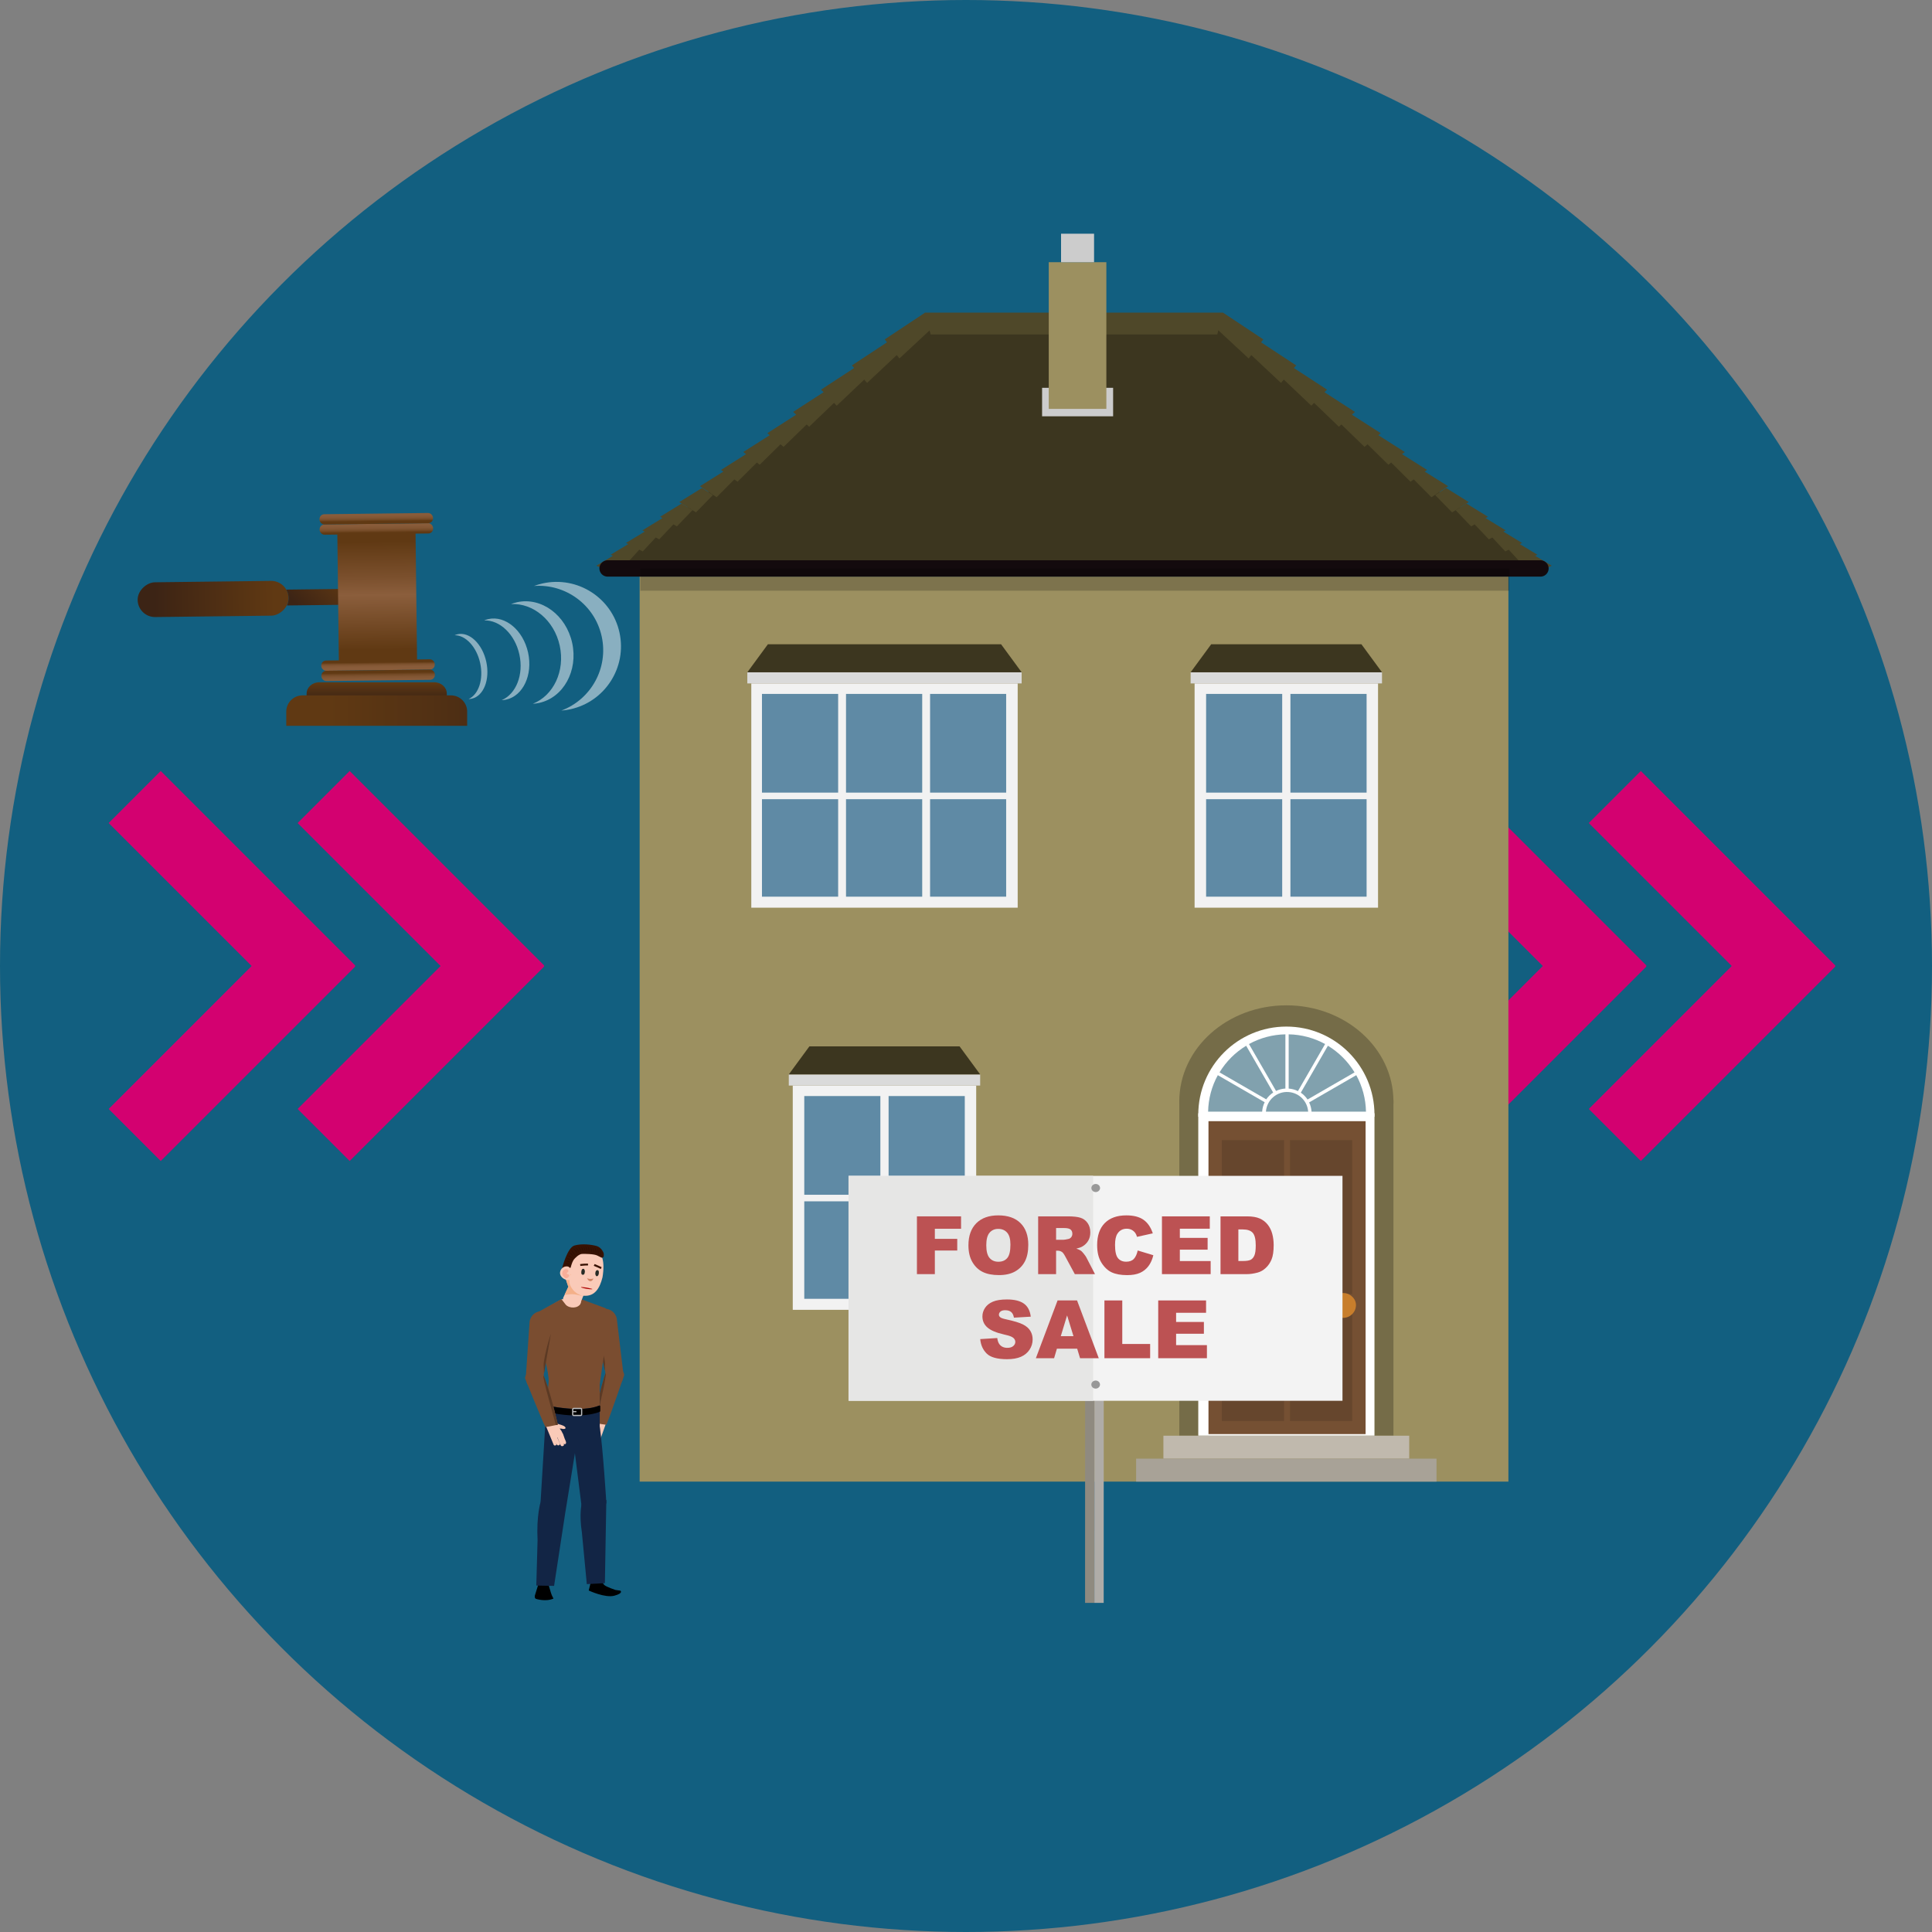 <?xml version="1.0" encoding="UTF-8"?><svg id="text" xmlns="http://www.w3.org/2000/svg" width="160" height="160" xmlns:xlink="http://www.w3.org/1999/xlink" viewBox="0 0 160 160"><rect x="0" y="0" width="160" height="160" fill="#808080" stroke="none"/><defs><style>.cls-1{fill:url(#linear-gradient-8);}.cls-1,.cls-2,.cls-3,.cls-4,.cls-5,.cls-6,.cls-7,.cls-8,.cls-9,.cls-10,.cls-11,.cls-12,.cls-13,.cls-14,.cls-15,.cls-16,.cls-17,.cls-18,.cls-19,.cls-20,.cls-21,.cls-22,.cls-23,.cls-24,.cls-25,.cls-26,.cls-27,.cls-28,.cls-29,.cls-30,.cls-31,.cls-32,.cls-33,.cls-34,.cls-35,.cls-36,.cls-37,.cls-38,.cls-39,.cls-40,.cls-41,.cls-42,.cls-43,.cls-44,.cls-45,.cls-46,.cls-47,.cls-48{stroke-width:0px;}.cls-1,.cls-2,.cls-4,.cls-6,.cls-10,.cls-11,.cls-13,.cls-26,.cls-35,.cls-37,.cls-43{fill-rule:evenodd;}.cls-2,.cls-12{fill:#756c48;}.cls-3{fill:url(#linear-gradient);}.cls-4{fill:#a8a297;}.cls-5{fill:#f3f3f3;}.cls-6{fill:url(#linear-gradient-9);}.cls-49{opacity:.5;}.cls-7{fill:#5c3a24;}.cls-8{fill:url(#linear-gradient-6);}.cls-50{stroke:#130a0d;stroke-linecap:round;stroke-width:1.353px;}.cls-50,.cls-51,.cls-52{fill:none;stroke-miterlimit:10;}.cls-9{fill:#f4b089;}.cls-10{fill:#81a1ae;}.cls-11,.cls-20{fill:#3c361f;}.cls-51{stroke:#bbbdbf;stroke-width:.1px;}.cls-13{fill:#f8ae99;}.cls-53{opacity:.2;}.cls-15{fill:#c87e2c;}.cls-16,.cls-43{fill:#facab8;}.cls-17{fill:#9c9060;}.cls-18{fill:#bc5253;}.cls-19{fill:#989898;}.cls-21{fill:#e6e6e5;}.cls-22{fill:url(#linear-gradient-5);}.cls-23{fill:#ad0505;}.cls-24{fill:#d30170;}.cls-25{fill:#8f8a80;}.cls-26{fill:#c0b9ad;}.cls-27{fill:#d08564;}.cls-28{fill:#ccc;}.cls-29{fill:#381203;}.cls-30{fill:#afaca8;}.cls-31{fill:#dadada;}.cls-32,.cls-35{fill:#fff;}.cls-33{isolation:isolate;opacity:.2;}.cls-34{fill:#5f8aa5;}.cls-36{fill:url(#linear-gradient-7);}.cls-37{fill:url(#linear-gradient-2);}.cls-38{fill:url(#linear-gradient-3);}.cls-39{fill:#4f4829;}.cls-40{fill:#66462d;}.cls-41{fill:#755033;}.cls-42{fill:#7a4d30;}.cls-44{fill:#125f80;}.cls-45{fill:#272c26;}.cls-52{stroke:#c87e2c;stroke-width:.237px;}.cls-46{fill:#122545;}.cls-47{fill:url(#linear-gradient-4);}.cls-48{fill:#f2f2f2;}</style><linearGradient id="linear-gradient" x1="-1022.915" y1="-3575.239" x2="-1022.915" y2="-3565.287" gradientTransform="translate(1040.561 3619.724)" gradientUnits="userSpaceOnUse"><stop offset="0" stop-color="#603913"/><stop offset=".791" stop-color="#442814"/><stop offset="1" stop-color="#3c2415"/></linearGradient><linearGradient id="linear-gradient-2" x1="-74.484" y1="59.741" x2="-74.484" y2="64.05" gradientTransform="translate(123.497 57.134) rotate(44.312)" xlink:href="#linear-gradient"/><linearGradient id="linear-gradient-3" x1="-1339.781" y1="3060.581" x2="-1339.781" y2="3069.552" gradientTransform="translate(1167.433 -3015.756) scale(.848 1)" gradientUnits="userSpaceOnUse"><stop offset="0" stop-color="#603913"/><stop offset=".333" stop-color="#7b502d"/><stop offset=".495" stop-color="#8b5e3c"/><stop offset="1" stop-color="#603913"/></linearGradient><linearGradient id="linear-gradient-4" x1="-1029.462" y1="-3449.441" x2="-1028.258" y2="-3449.441" gradientTransform="translate(-2894.111 1072.356) rotate(90) scale(1 .848)" gradientUnits="userSpaceOnUse"><stop offset="0" stop-color="#8b5e3c"/><stop offset=".513" stop-color="#895c3a"/><stop offset=".712" stop-color="#825633"/><stop offset=".856" stop-color="#764c28"/><stop offset=".974" stop-color="#653d17"/><stop offset="1" stop-color="#603913"/></linearGradient><linearGradient id="linear-gradient-5" x1="-1030.198" y1="-3449.441" x2="-1029.194" y2="-3449.441" gradientTransform="translate(-2894.121 1072.356) rotate(90) scale(1 .848)" xlink:href="#linear-gradient-4"/><linearGradient id="linear-gradient-6" x1="-1016.731" y1="-3449.441" x2="-1017.504" y2="-3449.441" gradientTransform="translate(-2893.975 1072.355) rotate(90) scale(1 .848)" xlink:href="#linear-gradient-4"/><linearGradient id="linear-gradient-7" x1="-1015.437" y1="-3449.441" x2="-1016.652" y2="-3449.441" gradientTransform="translate(-2893.965 1072.355) rotate(90) scale(1 .848)" xlink:href="#linear-gradient-4"/><linearGradient id="linear-gradient-8" x1="31.198" y1="57.973" x2="31.198" y2="56.527" gradientUnits="userSpaceOnUse"><stop offset="0" stop-color="#3c2415"/><stop offset="1" stop-color="#603913"/></linearGradient><linearGradient id="linear-gradient-9" x1="48.717" y1="58.848" x2="27.288" y2="58.848" xlink:href="#linear-gradient-8"/></defs><circle class="cls-44" cx="80" cy="80" r="80"/><polygon class="cls-24" points="136.352 79.963 120.239 63.849 115.928 68.16 127.768 80 115.928 91.84 120.239 96.15 136.352 80.037 136.315 80 136.352 79.963"/><polygon class="cls-24" points="152 79.963 135.887 63.849 131.576 68.16 143.416 80 131.576 91.84 135.887 96.15 152 80.037 151.963 80 152 79.963"/><polygon class="cls-24" points="29.424 79.963 13.31 63.849 9 68.16 20.84 80 9 91.84 13.31 96.15 29.424 80.037 29.387 80 29.424 79.963"/><polygon class="cls-24" points="45.072 79.963 28.959 63.849 24.648 68.16 36.488 80 24.648 91.84 28.959 96.15 45.072 80.037 45.035 80 45.072 79.963"/><rect class="cls-17" x="52.974" y="47.752" width="71.946" height="74.949"/><path class="cls-2" d="m106.532,83.256c4.897,0,8.867,3.562,8.867,7.956v.187h-17.735v-.187c0-4.394,3.97-7.955,8.867-7.955Z"/><rect class="cls-12" x="97.665" y="91.097" width="17.735" height="27.802"/><rect class="cls-32" x="99.236" y="92.195" width="14.592" height="26.704"/><path class="cls-41" d="m113.093,92.852h-13.012s0,25.913,0,25.913h13.012s0-25.913,0-25.913Z"/><path class="cls-40" d="m106.343,107.169v-12.746s-5.156,0-5.156,0v12.746s5.156,0,5.156,0Z"/><path class="cls-40" d="m106.83,94.423v12.746s5.156,0,5.156,0v-12.746s-5.156,0-5.156,0Z"/><path class="cls-40" d="m106.343,117.681v-8.852s-5.156,0-5.156,0v8.852s5.156,0,5.156,0Z"/><path class="cls-40" d="m111.986,117.681v-8.852s-5.156,0-5.156,0v8.852s5.156,0,5.156,0Z"/><path class="cls-15" d="m112.296,108.099c.005-.27-.108-.528-.31-.708-.39-.403-1.033-.414-1.436-.025-.008.008-.017.016-.025.025-.201.18-.314.438-.31.708-.008.277.105.543.31.73.19.2.455.312.73.31.57-.01,1.03-.47,1.04-1.04h0Z"/><path class="cls-35" d="m106.532,85.017c4.03,0,7.296,3.267,7.296,7.296v.171h-14.592v-.171c0-4.029,3.267-7.296,7.296-7.296Z"/><rect class="cls-15" x="106.22" y="98.326" width=".733" height="1.764" rx=".203" ry=".203"/><rect class="cls-52" x="105.908" y="99.302" width="1.358" height="1.572" rx=".598" ry=".598"/><path class="cls-10" d="m113.123,92.06h-4.506c-.017-.265-.085-.525-.201-.764l3.904-2.254c.509.926.785,1.962.804,3.018Z"/><path class="cls-10" d="m106.451,85.659v4.489c-.269.015-.532.083-.774.2l-2.243-3.885c.926-.509,1.961-.785,3.018-.804Z"/><path class="cls-10" d="m107.489,90.361c-.239-.12-.5-.191-.766-.21v-4.492c1.056.019,2.092.295,3.017.804l-2.251,3.898Z"/><path class="cls-10" d="m104.735,91.282c-.121.243-.192.507-.209.778h-4.475c.019-1.056.295-2.092.804-3.018l3.88,2.24Z"/><path class="cls-10" d="m108.286,91.057c-.148-.223-.338-.415-.559-.566l2.245-3.888c.902.547,1.659,1.304,2.206,2.206l-3.892,2.248Z"/><path class="cls-10" d="m105.439,90.478c-.227.149-.422.342-.574.566l-3.869-2.234c.547-.902,1.304-1.659,2.206-2.206l2.237,3.874Z"/><path class="cls-10" d="m104.838,92.06c.07-.966.909-1.693,1.875-1.623.869.063,1.561.754,1.623,1.623h-3.498Z"/><polygon class="cls-26" points="96.347 120.8 96.347 118.899 116.706 118.899 116.706 120.8 96.347 120.8 96.347 120.8"/><polygon class="cls-4" points="94.089 122.701 94.089 120.8 118.965 120.8 118.965 122.701 94.089 122.701 94.089 122.701"/><rect class="cls-48" x="65.653" y="89.901" width="15.192" height="18.573"/><rect class="cls-34" x="66.607" y="90.77" width="6.301" height="8.175"/><rect class="cls-34" x="73.59" y="90.77" width="6.309" height="8.175"/><rect class="cls-34" x="66.607" y="99.489" width="6.301" height="8.073"/><rect class="cls-34" x="73.59" y="99.489" width="6.309" height="8.073"/><rect class="cls-31" x="65.324" y="88.979" width="15.85" height=".922"/><polygon class="cls-20" points="65.324 88.979 81.174 88.979 79.469 86.656 67.03 86.656 65.324 88.979"/><rect class="cls-48" x="98.931" y="56.598" width="15.192" height="18.573"/><rect class="cls-34" x="99.885" y="57.467" width="6.301" height="8.175"/><rect class="cls-34" x="106.867" y="57.467" width="6.309" height="8.175"/><rect class="cls-34" x="99.885" y="66.186" width="6.301" height="8.073"/><rect class="cls-34" x="106.867" y="66.186" width="6.309" height="8.073"/><rect class="cls-31" x="98.602" y="55.676" width="15.85" height=".922"/><polygon class="cls-20" points="98.602 55.676 114.452 55.676 112.746 53.353 100.307 53.353 98.602 55.676"/><rect class="cls-48" x="62.219" y="56.598" width="22.061" height="18.573"/><rect class="cls-34" x="77.025" y="57.467" width="6.301" height="8.175"/><rect class="cls-34" x="70.064" y="57.467" width="6.309" height="8.175"/><rect class="cls-34" x="77.025" y="66.186" width="6.301" height="8.073"/><rect class="cls-34" x="70.064" y="66.186" width="6.309" height="8.073"/><rect class="cls-34" x="63.103" y="57.467" width="6.309" height="8.175"/><rect class="cls-34" x="63.103" y="66.186" width="6.309" height="8.073"/><rect class="cls-31" x="61.89" y="55.676" width="22.719" height=".922"/><polygon class="cls-20" points="61.89 55.676 84.609 55.676 82.903 53.353 63.596 53.353 61.89 55.676"/><polygon class="cls-11" points="76.894 27.031 100.999 27.031 127.9 47.255 49.993 47.255 76.894 27.031"/><polygon class="cls-39" points="123.224 42.796 123.03 42.906 124.69 43.921 124.499 44.023 126.052 44.966 125.864 45.061 127.322 45.939 127.136 46.028 128.507 46.848 127.124 47.473 126.217 46.466 125.935 46.6 124.948 45.523 124.663 45.667 123.587 44.512 123.3 44.666 122.124 43.425 121.833 43.591 120.547 42.253 121.447 41.702 123.224 42.796"/><polygon class="cls-39" points="121.641 41.581 120.253 42.432 118.856 41 119.752 40.409 121.641 41.581"/><polygon class="cls-39" points="100.532 27.015 101.279 25.889 104.623 28.107 104.437 28.35 107.345 30.263 107.157 30.479 109.897 32.267 109.688 32.481 112.21 34.113 111.96 34.345 114.347 35.875 114.149 36.042 116.339 37.435 116.111 37.611 118.183 38.917 117.989 39.054 119.927 40.267 118.545 41.179 117.08 39.702 116.81 39.894 115.212 38.304 114.977 38.487 113.255 36.794 113.001 37.008 111.088 35.151 110.883 35.341 108.826 33.365 108.598 33.598 106.322 31.437 106.084 31.711 103.626 29.403 103.409 29.686 100.532 27.015"/><polygon class="cls-39" points="49.386 46.848 50.758 46.028 50.571 45.939 52.029 45.061 51.841 44.966 53.394 44.023 53.203 43.921 54.863 42.906 54.67 42.796 56.446 41.702 57.346 42.253 56.06 43.591 55.769 43.425 54.594 44.666 54.306 44.512 53.23 45.667 52.945 45.523 51.958 46.6 51.676 46.466 50.769 47.473 49.386 46.848"/><polygon class="cls-39" points="58.141 40.409 59.038 41 57.641 42.432 56.253 41.581 58.141 40.409"/><polygon class="cls-39" points="57.967 40.267 59.904 39.054 59.71 38.917 61.782 37.611 61.554 37.435 63.745 36.042 63.547 35.875 65.934 34.345 65.684 34.113 68.206 32.481 67.997 32.267 70.737 30.479 70.549 30.263 73.457 28.35 73.27 28.107 76.615 25.889 77.361 27.015 74.485 29.686 74.267 29.403 71.809 31.711 71.571 31.437 69.296 33.598 69.068 33.365 67.01 35.341 66.805 35.151 64.892 37.008 64.638 36.794 62.917 38.487 62.681 38.304 61.083 39.894 60.813 39.702 59.349 41.179 57.967 40.267"/><line class="cls-50" x1="50.318" y1="47.077" x2="127.575" y2="47.077"/><rect class="cls-33" x="53.029" y="47.077" width="71.962" height="1.842"/><polygon class="cls-39" points="77.072 27.699 100.809 27.699 101.279 25.889 76.601 25.889 77.072 27.699"/><rect class="cls-28" x="86.301" y="32.117" width="5.883" height="2.359"/><rect class="cls-17" x="86.853" y="21.713" width="4.771" height="12.149"/><rect class="cls-28" x="87.872" y="19.355" width="2.734" height="2.359"/><polygon class="cls-25" points="89.87 99.957 89.869 101.035 89.861 132.743 90.631 132.743 90.639 99.957 89.87 99.957"/><polygon class="cls-30" points="90.641 99.957 90.64 101.036 90.632 132.743 91.403 132.744 91.412 99.958 90.641 99.957"/><rect class="cls-5" x="70.286" y="97.379" width="40.893" height="18.628"/><rect class="cls-21" x="70.269" y="97.375" width="20.261" height="18.628"/><path class="cls-19" d="m90.743,98.052c.198,0,.359.149.359.335,0,.183-.162.334-.36.334s-.359-.151-.359-.334c0-.186.162-.335.36-.335"/><path class="cls-19" d="m90.738,114.33c.198,0,.359.149.359.335,0,.183-.162.333-.36.333s-.359-.149-.359-.333c0-.186.162-.335.36-.335"/><path class="cls-18" d="m75.936,100.734h3.655v1.028h-2.171v.835h1.855v.966h-1.855v1.955h-1.484v-4.784Z"/><path class="cls-18" d="m80.202,103.129c0-.781.218-1.389.652-1.825.435-.435,1.041-.652,1.818-.652.796,0,1.409.213,1.84.641s.646,1.026.646,1.796c0,.56-.094,1.018-.282,1.376s-.46.636-.816.835c-.355.199-.799.298-1.329.298-.54,0-.986-.086-1.34-.258s-.641-.444-.86-.816-.329-.837-.329-1.397Zm1.478.006c0,.483.09.83.269,1.041.18.211.424.316.733.316.317,0,.564-.103.737-.31.174-.206.261-.578.261-1.113,0-.45-.091-.779-.273-.987-.182-.207-.428-.311-.739-.311-.298,0-.537.105-.718.317-.181.211-.271.56-.271,1.047Z"/><path class="cls-18" d="m85.975,105.518v-4.784h2.464c.457,0,.807.039,1.048.117.241.079.436.224.584.436.148.212.223.47.223.775,0,.266-.057.495-.17.687s-.27.349-.467.468c-.127.076-.3.139-.519.19.176.059.305.118.385.176.055.039.133.123.236.252s.172.228.207.297l.716,1.386h-1.67l-.791-1.462c-.1-.19-.189-.312-.268-.369-.106-.074-.227-.111-.361-.111h-.131v1.942h-1.485Zm1.485-2.846h.623c.067,0,.198-.022.392-.065.098-.019.178-.069.24-.15.061-.081.093-.173.093-.277,0-.155-.049-.273-.146-.356-.099-.083-.282-.124-.552-.124h-.649v.973Z"/><path class="cls-18" d="m94.219,103.56l1.296.392c-.088.363-.225.667-.411.911-.188.244-.42.427-.697.551s-.631.186-1.059.186c-.52,0-.945-.076-1.274-.227-.33-.151-.614-.417-.854-.797s-.359-.868-.359-1.461c0-.791.211-1.4.632-1.825.421-.425,1.017-.638,1.786-.638.604,0,1.077.122,1.422.365s.601.618.769,1.123l-1.306.29c-.046-.145-.094-.252-.144-.32-.083-.113-.184-.2-.304-.261-.119-.061-.253-.092-.401-.092-.335,0-.592.135-.769.404-.136.2-.203.514-.203.942,0,.53.081.894.242,1.091.16.196.387.295.679.295.282,0,.496-.08.641-.238.145-.159.25-.39.315-.692Z"/><path class="cls-18" d="m96.228,100.734h3.962v1.022h-2.481v.76h2.301v.976h-2.301v.943h2.552v1.083h-4.033v-4.784Z"/><path class="cls-18" d="m101.078,100.734h2.196c.434,0,.783.059,1.05.176.267.117.486.286.66.506.175.22.301.475.379.767s.117.601.117.927c0,.512-.058.908-.174,1.19-.117.282-.278.518-.485.708-.206.19-.429.317-.665.38-.324.087-.618.13-.882.13h-2.196v-4.784Zm1.478,1.083v2.614h.362c.309,0,.528-.034.659-.102.131-.069.233-.189.307-.359.074-.171.111-.448.111-.831,0-.507-.083-.854-.248-1.041-.165-.188-.44-.281-.822-.281h-.369Z"/><path class="cls-18" d="m81.181,110.898l1.407-.088c.03.229.092.402.185.522.152.194.37.29.652.29.212,0,.374-.049.488-.148s.171-.214.171-.344c0-.124-.054-.235-.163-.333-.108-.098-.36-.19-.757-.277-.648-.145-1.11-.339-1.387-.581-.278-.241-.418-.549-.418-.923,0-.246.071-.478.214-.697s.356-.391.643-.516.679-.188,1.177-.188c.611,0,1.077.114,1.398.341.321.228.512.589.572,1.085l-1.393.082c-.037-.216-.115-.372-.233-.47-.119-.098-.282-.147-.491-.147-.172,0-.302.037-.389.109-.087.073-.131.162-.131.266,0,.076.036.144.108.206.069.063.234.122.496.176.645.139,1.108.28,1.388.422.28.143.483.319.61.531.128.211.191.447.191.708,0,.307-.085.589-.255.849-.17.259-.406.455-.711.589s-.689.201-1.152.201c-.814,0-1.377-.157-1.69-.47-.314-.314-.49-.711-.532-1.195Z"/><path class="cls-18" d="m89.207,111.691h-1.678l-.233.79h-1.51l1.798-4.784h1.613l1.798,4.784h-1.549l-.239-.79Zm-.307-1.035l-.528-1.72-.522,1.72h1.051Z"/><path class="cls-18" d="m91.464,107.697h1.478v3.606h2.308v1.178h-3.786v-4.784Z"/><path class="cls-18" d="m95.919,107.697h3.962v1.022h-2.481v.76h2.301v.976h-2.301v.943h2.552v1.083h-4.033v-4.784Z"/><rect class="cls-3" x="16.209" y="43.353" width="2.88" height="12.502" rx="1.44" ry="1.44" transform="translate(67.038 31.361) rotate(89.312)"/><path class="cls-37" d="m30.325,49.688l-.007-.564c-.003-.207-.174-.374-.38-.371l-6.232.075c.12.207.191.446.194.701h0c.003.219-.046.426-.132.613l6.186-.074c.207-.003.374-.173.371-.38Z"/><rect class="cls-38" x="27.999" y="43.806" width="6.478" height="11.27" rx=".354" ry=".354" transform="translate(-.591 .379) rotate(-.688)"/><rect class="cls-47" x="26.471" y="43.382" width="9.398" height=".85" rx=".4" ry=".4" transform="translate(-.524 .377) rotate(-.688)"/><rect class="cls-22" x="26.461" y="42.534" width="9.398" height=".85" rx=".4" ry=".4" transform="translate(-.513 .377) rotate(-.688)"/><rect class="cls-8" x="26.607" y="54.651" width="9.398" height=".85" rx=".4" ry=".4" transform="translate(-.659 .38) rotate(-.688)"/><rect class="cls-36" x="26.617" y="55.501" width="9.398" height=".85" rx=".4" ry=".4" transform="translate(-.669 .38) rotate(-.688)"/><path class="cls-1" d="m37.004,58.262v-.821c0-.516-.469-.938-1.042-.938h-9.528c-.573,0-1.042.422-1.042.938v.821h11.611Z"/><path class="cls-6" d="m38.69,60.108v-1.176c0-.739-.605-1.344-1.344-1.344h-12.295c-.739,0-1.344.605-1.344,1.344v1.176h14.983Z"/><g class="cls-49"><path class="cls-35" d="m44.948,48.314c-.25.055-.492.127-.725.214,2.608-.197,5.031,1.55,5.607,4.179.576,2.629-.894,5.228-3.345,6.141.248-.019.498-.054.748-.109,2.879-.631,4.701-3.476,4.07-6.355s-3.476-4.701-6.355-4.07Z"/><path class="cls-35" d="m42.822,49.873c-.175.038-.344.091-.506.155,1.834-.102,3.577,1.338,4.038,3.441s-.52,4.14-2.229,4.814c.174-.01.35-.032.525-.071,2.015-.442,3.24-2.667,2.735-4.97s-2.547-3.812-4.563-3.37Z"/><path class="cls-35" d="m40.449,51.267c-.123.027-.24.065-.353.113,1.29-.043,2.548,1.139,2.917,2.822s-.28,3.282-1.47,3.783c.123-.004.246-.018.368-.045,1.411-.309,2.227-2.053,1.823-3.896s-1.875-3.085-3.285-2.776Z"/><path class="cls-35" d="m37.898,52.525c-.086.019-.168.047-.247.082.908-.007,1.819.959,2.114,2.305.295,1.346-.129,2.605-.956,2.978.086-.001.173-.009.259-.028.987-.216,1.526-1.587,1.203-3.061-.323-1.474-1.385-2.493-2.373-2.277Z"/></g><g id="Symbol_9ashasd_0_Layer2_0_MEMBER_16_MEMBER_82_FILL"><path class="cls-16" d="m48.859,119.634c.087.027.148-.003.182-.089l.209-.594.003-.022.041-.051-.2.541c-.027.087.032.116.119.143.087.027.201-.136.228-.224l-.059.164c.019.025.044.04.074.044.086.034.143.004.171-.091l.532-1.506-.674-.26c-.013-.017-.021-.014-.024.008l-.045-.006-.544.201c-.459.161-.381.443.033.297l.142-.013-.127.188-.096.214-.03.053-.122.416c-.027.087-.194.388-.001.443.139.018.186-.264.219-.29l-.12.264c-.027.087.004.144.091.171Z"/></g><path class="cls-42" d="m51.699,113.859s-1.192,3.485-1.482,4.136l-1.036-.146s.626-3.731,1.217-4.657c0,0,1.139-.189,1.301.667Z"/><path class="cls-7" d="m50.227,113.531c-.535,1.269-1.046,4.318-1.046,4.318l.168.024c.169-.787.595-2.762.658-3.029.05-.21.148-.828.221-1.313Z"/><path class="cls-42" d="m50.218,114.041l-.928-4.316c.096-1.024.682-1.342.682-1.342.95-.029,1.104.797,1.104.797l.539,4.498s.094.939-.443.918c0,0-.907.039-.954-.554Z"/><path class="cls-7" d="m50.118,113.505c-.036-.06-.061-.13-.068-.214l-.679-2.982c.27.651.561,1.598.686,2.218.1.494.011.452.06.978Z"/><path class="cls-14" d="m49.7,130.495s.156.608.348.772c.192.165.924.407.924.407l.406.058s.282.202-.492.415c-.774.213-2.131-.429-2.131-.429l.306-1.242.64.018Z"/><path class="cls-14" d="m45.754,132.224c-.137-.213-.423-1.372-.423-1.372l-.632-.019-.396,1.277s-.064.214.066.294c0,0,.788.274,1.462-.013,0,0-.007-.057-.077-.166Z"/><path class="cls-16" d="m49.521,114.515l.684-4.799s.27-.72-.27-1.08l-1.959-1.04h-1.452s-2.112,1.216-2.112,1.216l1.259,5.704h3.85Z"/><path class="cls-46" d="m45.709,114.617s-.458,1.045-.568,3.448c0,0,3.446,1.081,4.526,0l.006-3.448h-3.964Z"/><path class="cls-46" d="m47.968,118.055c.006.806-.622,1.465-1.403,1.471-.781.006-1.418-.643-1.424-1.45-.006-.806.622-1.464,1.403-1.47.781-.006,1.418.643,1.424,1.45Z"/><path class="cls-46" d="m45.142,118.253l-.375,6.141s.902,1.683,2.077.701l1.036-6.403s-.619-2.123-2.739-.439Z"/><path class="cls-46" d="m44.767,124.394s-.353,1.153-.248,3.16l-.105,3.754,1.473.029.951-6.223s-1.124-2.129-2.071-.72Z"/><path class="cls-46" d="m49.66,118.069c.082.802-.205,1.488-.982,1.568-.777.079-1.472-.507-1.554-1.309-.082-.802.481-1.517,1.258-1.596.777-.079,1.196.535,1.278,1.337Z"/><path class="cls-46" d="m47.456,119.125l.714,5.658s1.77.637,2.045-.323c0,0-.259-4.261-.554-6.391,0,0-1.91-.93-2.204,1.056Z"/><path class="cls-46" d="m48.17,124.551s-.217.83.017,2.345l.411,4.295,1.496-.079.12-6.879s-1.076-.846-2.045.319Z"/><path class="cls-42" d="m45.434,114.483c.004.164-.246,1.884-.141,1.906.001 0,2.853.657,4.374,0l.006-1.772.702-4.958s.302-.96-.254-1.331l-2.039-.753.034.26-.035.117c-.188.413-.914.433-1.225.102l-.363-.469-2.08,1.158c.142.472.24,1.239.382,1.711.263.87.189,1.786.459,2.653,0,0,.224.941.18,1.375Z"/><path class="cls-14" d="m49.65,116.925s-1.457.682-4.438-.015c-.049-.012-.028-.139-.028-.139l.028-.287c.013-.092.064-.088.064-.088.001 0,2.853.657,4.374,0,0,0,.061-.011.064.082v.358s0,.071-.064.089Z"/><path class="cls-51" d="m47.511,116.641h.578c.044,0,.08.036.08.08v.42c0,.045-.037.082-.082.082h-.578c-.044,0-.08-.036-.08-.08v-.42c0-.045.037-.082.082-.082Z"/><line class="cls-51" x1="47.429" y1="116.906" x2="47.736" y2="116.906"/><g id="Symbol_9ashasd_0_Layer2_0_MEMBER_16_MEMBER_82_FILL-2"><path class="cls-16" d="m46.611,119.756c-.086.031-.148.004-.186-.08l-.239-.582-.004-.022-.043-.049.228.53c.031.086-.026.118-.112.149-.086.031-.208-.126-.239-.211l.067.16c-.018.026-.042.042-.071.047-.084.038-.143.011-.175-.082l-.608-1.476.66-.294c.012-.018.02-.015.024.007l.044-.008.554.172c.467.138.403.423-.017.298l-.142-.006.136.181.107.209.032.051.143.409c.031.086.214.377.024.443-.138.025-.199-.254-.234-.278l.134.258c.031.086.004.144-.082.175Z"/></g><path class="cls-42" d="m43.479,114.133s1.368,3.419,1.691,4.055l1.028-.199s-.816-3.694-1.453-4.589c0,0-1.147-.131-1.265.733Z"/><path class="cls-7" d="m44.932,113.73c.599,1.24,1.266,4.259,1.266,4.259l-.167.032c-.209-.778-.735-2.728-.812-2.992-.06-.207-.19-.819-.287-1.3Z"/><path class="cls-43" d="m48.782,103.261c.973.081,1.276.952,1.174,2.047-.012.11-.035.375-.061.479-.237.953-.666,1.587-1.544,1.521-.021-.002-.038.003-.044.013l-.279.7c-.022.075-.349.008-.492.014-.116.008-.236-.009-.359-.052-.099-.032-.37-.003-.473-.206-.106-.195-.073-.231-.055-.318l.442-.922c-.028-.06-.049-.116-.067-.17-.18-.354-.266-.779-.218-1.229.119-1.117,1.005-1.958,1.978-1.877Z"/><g id="Symbol_9ashasd_0_Layer2_0_MEMBER_16_MEMBER_27_FILL"><path class="cls-9" d="m48.054,107.293c-.372-.1-.648-.135-.829-.108-.092.018-.248.032-.469.043l.31-.673c-.052-.078-.08-.183-.109-.295-.059-.231-.113-.341-.096-.381l.254-.248c.031-.006.061-.021.09-.047l.076-.081-.105.351c-.048.271-.015.506.099.704.119.209.254.369.405.48.062.054.171.119.327.194.073.039.17.065.291.08l-.246-.018Z"/></g><g id="Symbol_9ashasd_0_Layer2_0_MEMBER_16_MEMBER_29_FILL"><path class="cls-27" d="m48.891,106.103c-.115 0-.205-.087-.272-.261.06.049.148.072.262.072.074.005.143-.001.206-.018l.064-.022-.068.121c-.063.075-.127.111-.193.108Z"/></g><g id="Symbol_9ashasd_0_Layer2_0_MEMBER_16_MEMBER_30_FILL"><path class="cls-45" d="m48.408,105.163c.029.057.038.117.026.18-.017.166-.075.242-.175.228-.095-.003-.134-.087-.117-.253.019-.175.079-.255.18-.241.037.003.066.031.086.086Z"/></g><g id="Symbol_9ashasd_0_Layer2_0_MEMBER_16_MEMBER_31_FILL"><path class="cls-45" d="m49.482,105.184c.092.011.129.1.113.266-.025.163-.085.244-.18.241-.037-.003-.066-.031-.086-.086-.029-.057-.038-.117-.026-.18.014-.158.074-.238.18-.241Z"/></g><g id="Symbol_9ashasd_0_Layer2_0_MEMBER_16_MEMBER_33_FILL"><path class="cls-29" d="m48.695,104.646l.004.152c-.146-.004-.359.01-.638.041l-.018-.154c.234-.029.451-.042.652-.038Z"/></g><g id="Symbol_9ashasd_0_Layer2_0_MEMBER_16_MEMBER_34_FILL"><path class="cls-29" d="m49.824,104.942l-.066.152c-.119-.066-.315-.155-.588-.266l.077-.144c.281.116.473.203.577.259Z"/></g><path class="cls-23" d="m48.593,106.735c-.351-.057-.586-.142-.417-.15.234.023.405.034.847.151.14.052-.141.049-.431-.001Z"/><path class="cls-29" d="m49.791,104.142c.093.049.205-.018.207-.123.001-.067.003-.131.006-.164.007-.087-.19-.556-.597-.667s-1.189-.221-1.833-.041c-.599.167-1.025,1.884-1.025,1.884l.706-.042s.099-.408.225-.611.482-.523.714-.533.977-.005,1.258.128c.123.058.243.119.338.169Z"/><path class="cls-43" d="m46.973,104.879c.298.028.177.237.243.632.165.381.075.524-.224.496-.298-.028-.643-.305-.614-.616.03-.311.295-.54.594-.512Z"/><path class="cls-13" d="m46.67,105.194c-.13.137-.144.34-.038.477.106.137.221.243.372.15.151-.093.175-.242.076-.272-.099-.029-.186-.08-.128-.14.058-.059.087-.053.118-.125.032-.072-.076-.159-.076-.159.007.004-.179-.084-.324.069Z"/><g class="cls-53"><path class="cls-14" d="m49.598,103.352c.04.116.166.239.178.356.013.117-.047.182-.056.289-.01-.109.007-.219-.018-.326s-.088-.211-.105-.319Z"/><path class="cls-14" d="m49.439,103.298c.042.11.122.232.136.345s-.028.192-.045.296c-.008-.112-.012-.235-.026-.343-.013-.108-.05-.195-.065-.299Z"/><path class="cls-14" d="m49.229,103.228c.041.111.142.23.154.343.012.114-.032.192-.042.297-.012-.111-.016-.233-.038-.339-.022-.106-.067-.196-.075-.301Z"/><path class="cls-14" d="m49.05,103.187c.035.108.109.215.133.323.024.108-.01.194-.027.297-.007-.11-.012-.232-.039-.334-.027-.103-.055-.183-.066-.285Z"/><path class="cls-14" d="m48.866,103.159c.046.104.113.203.144.312.031.109-.029.185-.052.288-.009-.106-.004-.216-.027-.317-.024-.101-.048-.184-.065-.283Z"/><path class="cls-14" d="m48.669,103.145c.047.097.112.195.131.301.019.106-.025.191-.034.293-.013-.103-.023-.218-.04-.317-.018-.099-.039-.181-.057-.276Z"/><path class="cls-14" d="m48.464,103.138c.052.095.125.187.146.292.021.105.001.195-.003.297-.017-.104-.039-.222-.065-.32-.026-.098-.059-.175-.078-.27Z"/><path class="cls-14" d="m48.27,103.15c.061.089.146.176.174.281s.008.195.007.299c-.021-.103-.037-.216-.068-.314-.03-.097-.081-.173-.114-.267Z"/><path class="cls-14" d="m48.075,103.177c.071.083.17.174.208.275s.001.192.01.292c-.03-.1-.053-.207-.09-.302-.037-.095-.086-.175-.127-.265Z"/><path class="cls-14" d="m47.843,103.215c.084.076.188.161.234.263.046.102.034.191.047.295-.036-.102-.077-.208-.125-.301-.048-.093-.105-.169-.157-.257Z"/><path class="cls-14" d="m47.6,103.268c.098.07.232.144.291.247.059.104.043.193.066.301-.046-.101-.078-.206-.137-.3-.059-.094-.152-.163-.22-.249Z"/><path class="cls-14" d="m47.381,103.331c.095.081.286.14.346.244s.026.195.061.298c-.054-.1-.082-.2-.152-.29-.07-.09-.184-.161-.255-.252Z"/><path class="cls-14" d="m47.204,103.489c.117-.003.258.197.322.275.063.078.047.144.112.208-.077-.047-.129-.117-.185-.192-.056-.076-.148-.278-.249-.291Z"/><path class="cls-14" d="m47.081,103.73c.127-.023.213.035.283.128.071.092.095.159.17.235-.088-.054-.163-.12-.231-.196-.068-.076-.128-.135-.223-.166Z"/><path class="cls-14" d="m46.967,103.985c.096-.004.198-.011.275.049.078.059.126.131.199.191-.082-.04-.172-.077-.249-.123-.077-.045-.145-.086-.226-.117Z"/><path class="cls-14" d="m46.872,104.205c.089.004.194.005.275.04.081.035.14.096.213.14-.086-.023-.18-.043-.26-.077s-.149-.071-.228-.103Z"/><path class="cls-14" d="m46.798,104.407c.09-.002.184-.009.267.027.083.036.147.094.226.134-.089-.014-.185-.038-.266-.071-.081-.033-.147-.062-.227-.09Z"/><path class="cls-14" d="m46.746,104.611c.088-.001.175-.015.258.017.084.032.155.089.236.124-.088-.012-.185-.03-.266-.06s-.15-.054-.229-.081Z"/></g><path class="cls-42" d="m44.967,114.239l.706-4.358c-.148-1.018-.75-1.305-.75-1.305-.951.02-1.062.853-1.062.853l-.308,4.519s-.046.943.49.894c0,0,.908-.007.924-.602Z"/><path class="cls-7" d="m45.04,113.698c.033-.062.054-.133.057-.217l.525-3.013c-.236.663-.478,1.625-.572,2.25-.074.498.013.452-.01.98Z"/></svg>